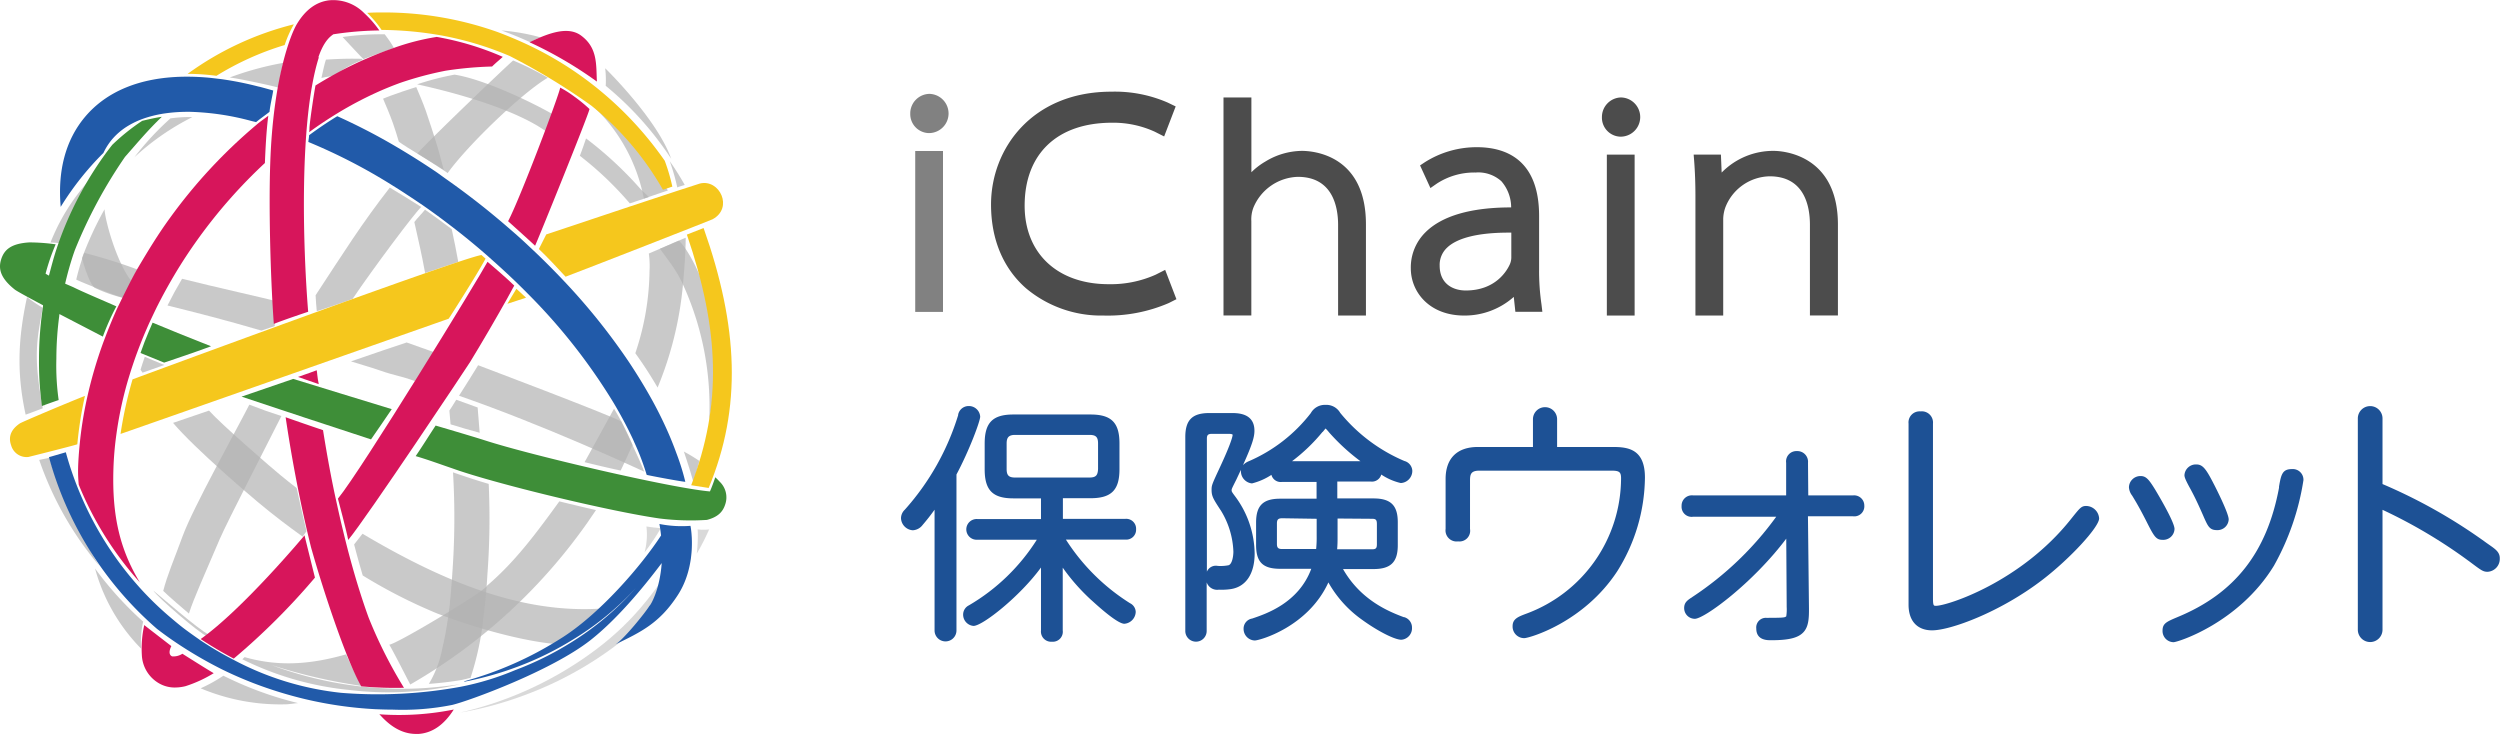 <svg xmlns="http://www.w3.org/2000/svg" viewBox="0 0 467.92 137.36"><defs><style>.cls-1{fill:#b2b2b2;}.cls-1,.cls-2{opacity:0.7;}.cls-3{fill:#d7155b;}.cls-4{fill:#3e8e38;}.cls-5{fill:#f5c71d;}.cls-6{fill:#215aa9;}.cls-7{fill:#4c4c4c;}.cls-8{fill:#1d5195;}</style></defs><title>ichainHokenWallet_logo</title><g id="レイヤー_2" data-name="レイヤー 2"><g id="レイヤー_3" data-name="レイヤー 3"><path class="cls-1" d="M116.16,88.07c.31-.53,1.94-4.24,2.24-4.77a52.66,52.66,0,0,0-3.47-6.8c-.52.91-5,9.12-5.52,10Q113.07,87.41,116.16,88.07Z"/><path class="cls-1" d="M102.44,24.76c.41-1.11.74-2.18,1.22-3.25-3-1.8-12.67-6.61-18.58-7.54a52,52,0,0,0-7,1.81C78.13,15.83,94.88,19.18,102.44,24.76Z"/><path class="cls-1" d="M28.72,110.56c.76,1.24,8.64,8,9.94,8.48l.42-.27C37.11,117.83,29.71,111.32,28.72,110.56Z"/><path class="cls-1" d="M79.57,51.1c2.12-.74,4.13-1.37,6.2-2.09-.49-2.63-.67-3.62-1.22-6.12-1.71-1.31-3.32-2.45-5-3.65-.63.8-1.37,1.5-2,2.32C78.34,45.15,78.86,47.22,79.57,51.1Z"/><path class="cls-1" d="M30.76,68.31c-1.36-.54-2.39-1-3.66-1.53-.29.81-.55,1.62-.8,2.43l.38.54C28.06,69.28,29.27,68.82,30.76,68.31Z"/><path class="cls-1" d="M109.69,25.91c-.34,1-.72,2.11-1.16,3.25a62.83,62.83,0,0,1,9.35,8.91l3.54-1.18c-.6-.69-.64-.6-1.61-1.6A69.58,69.58,0,0,0,109.69,25.91Z"/><path class="cls-1" d="M120.51,37.18S123.92,36,125,35.66a58.93,58.93,0,0,0-13.4-15.74q0,.2-.09.42A32,32,0,0,1,120.51,37.18Z"/><path class="cls-1" d="M121.44,47.45a17.29,17.29,0,0,1,.13,3.29,49.56,49.56,0,0,1-2.66,15.37,75.3,75.3,0,0,1,4.17,6.43,65.7,65.7,0,0,0,4.75-19.3c.27-3.09.5-5.93.51-8.74C127.7,44.74,122.12,47.18,121.44,47.45Z"/><path class="cls-1" d="M133.76,67.79a63.37,63.37,0,0,0-.89-10.74c-1-4.15-3.73-10-5.79-12-1,.38-2.44,1.07-3.56,1.51,1.83,2.53,3.08,4,4.31,6.69a55,55,0,0,1,4.9,25.66A62.54,62.54,0,0,0,133.76,67.79Z"/><path class="cls-1" d="M113.37,16.06a60.55,60.55,0,0,1,12.26,13.66c-2.57-7.23-11.59-16.2-12.36-16.95A19.16,19.16,0,0,1,113.37,16.06Z"/><path class="cls-1" d="M101.2,7A39.23,39.23,0,0,0,93.85,5.7q2.78,1,5.43,2.23A8.79,8.79,0,0,1,101.2,7Z"/><path class="cls-1" d="M53,11.77A57.69,57.69,0,0,0,43,14.5c2.18.31,6.83,1.3,9.19,1.91A35.27,35.27,0,0,1,53,11.77Z"/><path class="cls-1" d="M84.59,76.12l-.48.73c.08.86.15,1.72.22,2.57C86.21,80,88,80.53,89.78,81c-.11-1.56-.24-3.14-.38-4.73l-4-1.45C85.13,75.28,84.86,75.7,84.59,76.12Z"/><path class="cls-1" d="M130.91,86.28A31,31,0,0,0,128,84.52c.8,2.42,1.13,3.4,1.76,5.65a.1.1,0,0,0,.08.11C130.08,89.59,130.63,87.17,130.91,86.28Z"/><path class="cls-1" d="M65.69,67.64c1.93.62,3.41,1,5.42,1.7,2.86,1,3.89,1,6.57,2,1.37-1.77,2.52-3.61,3.8-5.34-2.52-.87-2.78-1-5.37-1.9C75.22,64.38,68.16,66.77,65.69,67.64Z"/><path class="cls-1" d="M35.61,21.91a25.66,25.66,0,0,0-3.71.25,52.61,52.61,0,0,0-6.73,7.26A47,47,0,0,1,36,21.92Z"/><path class="cls-1" d="M41.14,100.87c1.37-3.2,9.75-19.43,11.53-23-2.22-.72-3.59-1.19-6-2.13-2.59,5.07-10.54,19.29-12.48,24.59-1.68,4.59-2.85,7.22-3.64,10.27.86.85,3.8,3.41,4.81,4.24C36.34,111.79,38,108.26,41.14,100.87Z"/><path class="cls-1" d="M66,55.94c3.84-5.71,11.84-16.38,12.85-17.2-.84-.55-5-3.11-5.89-3.63-5.2,6.66-8.67,12.19-13.89,20.15,0,.61.17,2.43.22,3C60.05,58,63.88,56.75,66,55.94Z"/><path class="cls-1" d="M55.53,91.36c-1.24-1-1.82-1.41-3.05-2.44C51,87.72,41.42,79.44,39.12,76.85c-1.75.61-4.84,1.67-6.73,2.3,4.23,5,14.82,13.94,15.87,14.82,2.91,2.43,5.45,4.36,8.39,6.47.11-.17.52-.78.72-1C56.76,96.9,56.08,94,55.53,91.36Z"/><path class="cls-1" d="M34.08,52.18c-1.17,2-1.73,3-2.73,5,5.39,1.34,10.63,2.66,17.58,4.7.92-.32,1.49-.5,2.5-.86,0,0-.27-4.08-.31-4.78C51.11,56.16,39.44,53.54,34.08,52.18Z"/><path class="cls-1" d="M9.25,85.68c-.32.08-1.38.29-1.91.4A61.77,61.77,0,0,0,18.67,106C17.56,104.62,11,92.16,9.25,85.68Z"/><path class="cls-1" d="M8,76.42C6.18,66.48,6.9,63.67,8,57.61a28,28,0,0,1-2.94-2c-1.7,7.85-1.95,14.27-.26,22C5.6,77.34,7.34,76.67,8,76.42Z"/><path class="cls-1" d="M23.06,55.76c.6-1.09,2.64-5.33,2.64-5.33a96.81,96.81,0,0,0-9.94-3.1,44.93,44.93,0,0,0-1.49,5c.71.39,7,2.9,8.79,3.39"/><path class="cls-1" d="M15.35,48.31c.23,1,1.49,5.15,2.48,5.61a28,28,0,0,0,5.23,1.84,18,18,0,0,0,1.51-3.19c-2.76-3.48-4.92-11.37-5-13.4A64.05,64.05,0,0,0,15.35,48.31Z"/><path class="cls-1" d="M18.45,31.87a40.79,40.79,0,0,0-6,7.52h0a38.59,38.59,0,0,0-3,6c.61,0,1.3.09,2.13.14q.57-1.71,1.26-3.36h0a48.93,48.93,0,0,1,5.23-9.43Q18.26,32.26,18.45,31.87Z"/><path class="cls-1" d="M26.79,116.35a64.65,64.65,0,0,1-9-9.94,34.22,34.22,0,0,0,8.63,15A17.25,17.25,0,0,1,26.79,116.35Z"/><path class="cls-1" d="M116.28,78.88c-2.72-1.44-26.59-10.44-26.79-10.52-1.16,1.9-2.36,3.8-3.58,5.71,16,5.55,32.84,13.37,34.67,14.21C119.84,86.26,116.59,79.5,116.28,78.88Z"/><path class="cls-1" d="M64.13,6.93c.45.5,3.6,3.88,3.91,4.15,1.29-.57,5.37-1.94,5.72-2.06A21.31,21.31,0,0,0,72,6.42a51.36,51.36,0,0,0-7.89.51"/><path class="cls-1" d="M62.6,14.23a18,18,0,0,1,5.25-3c-.12-.2,0,0-.11-.22-2.25-.06-4.5,0-6.73.15-.32.93-.54,2.11-.85,3.43A13.94,13.94,0,0,1,62.6,14.23Z"/><path class="cls-1" d="M81.71,26.91c-.66-2.14-1.34-4.2-2-6.14-.61-1.7-1.18-3-1.8-4.47-.1,0-4.74,1.51-6.21,2.18.6,1.4,1.19,2.77,1.83,4.53.49,1.37.65,2,1.12,3.51,1.4,1.05,7,4.35,8.42,5.29C82.5,29.85,82.28,28.73,81.71,26.91Z"/><path class="cls-1" d="M96.05,11.32c-.83.64-15.86,15-17.92,17.4,1.62,1,5.2,3.34,5.66,3.67,3.73-5.2,14-15.09,18.75-17.84A56.83,56.83,0,0,0,96.05,11.32Z"/><g class="cls-2"><path class="cls-1" d="M130.6,99.55a27.23,27.23,0,0,1-.19,4.08,44,44,0,0,0,2.32-4.54,9.28,9.28,0,0,1-2.17,0A2.84,2.84,0,0,1,130.6,99.55Z"/><path class="cls-1" d="M120.63,103.4a39.56,39.56,0,0,0,3.05-4.54c-.8-.07-1.69-.17-2.69-.32A12.69,12.69,0,0,1,120.63,103.4Z"/><path class="cls-1" d="M111.59,121.54a67.33,67.33,0,0,1-25.5,11.84,66.09,66.09,0,0,0,12.2-3.31,66.78,66.78,0,0,0,17.59-9.72c6.93-5.46,9.46-9.62,13.42-15.75.07-1.31.1-2.75.07-4.16C123.25,109.79,119.52,115.54,111.59,121.54Z"/></g><path class="cls-1" d="M112.61,113.9c-14.8,1-29.37-4.88-44.76-14l-1.57,2q.78,3,1.61,5.81a97.31,97.31,0,0,0,14,7.14c13.68,5.13,21.83,5.66,21.83,5.66A39.3,39.3,0,0,0,112.61,113.9Z"/><path class="cls-1" d="M104.69,93.84c-4.36,6-8.28,11.32-13.59,15.83,0,.75-16.38,10.64-18.23,11,1,1.73,3.16,6,3.92,7.45A103.73,103.73,0,0,0,110,97.74l1.55-2.27C111.33,95.43,106.89,94.39,104.69,93.84Z"/><path class="cls-1" d="M37.55,128.83a38.51,38.51,0,0,0,15.81,3c.7,0,1.74-.19,2.45-.23a66.17,66.17,0,0,1-14-5.13A28.75,28.75,0,0,1,37.55,128.83Z"/><path class="cls-1" d="M79.94,128.75c-.79.06-1.59.1-2.39.13a66.69,66.69,0,0,1-8.47-.25l-1.49-.14h0a70.69,70.69,0,0,1-16.74-4,102.08,102.08,0,0,0,16.94,3.91,55.09,55.09,0,0,1-3-5.93c-6.1,1.74-12.25,2.47-19,.52l-.22.2-.2.21a57.91,57.91,0,0,0,20,5.74c1.41.17,2.82.29,4.25.36,1,.05,1.9.08,2.86.08,1.88,0,3.74-.08,5.57-.24.55-.05,1.1-.1,1.65-.17a59.15,59.15,0,0,0,6.41-1.1C84.05,128.36,82,128.6,79.94,128.75Z"/><path class="cls-1" d="M91.47,90.57c-2.18-.63-4.46-1.39-6.68-2.16a143.34,143.34,0,0,1-.13,18.9c-.09,1.47-.2,2.9-.33,4.28l-.12,1.18c0,.49-.11,1-.17,1.43a63,63,0,0,1-1.26,7.19A20.38,20.38,0,0,1,80.27,128q3.09-.22,6.14-.73l1.66-.4a54.6,54.6,0,0,0,2.31-10.36s0-.07,0-.11q.27-2,.48-4.14c.08-.83.15-1.69.22-2.55s.1-1.48.15-2.24A140.34,140.34,0,0,0,91.47,90.57Z"/><path class="cls-1" d="M128.16,34.62a50,50,0,0,0-2.81-4.46,37.42,37.42,0,0,1,1.41,4.92C126.89,35,127.79,34.73,128.16,34.62Z"/><path class="cls-1" d="M8.33,76.3a67.87,67.87,0,0,1-.51-8.48,66.28,66.28,0,0,1,.75-9.72l-.09-.05"/><path class="cls-1" d="M82,66.3v0Z"/><path class="cls-1" d="M128.6,90.82c0-.11,0-.23-.08-.35"/><path class="cls-1" d="M44.64,123.27h0Z"/><path class="cls-1" d="M44.64,123.27h0Z"/><path class="cls-1" d="M44.64,123.27h0Z"/><path class="cls-1" d="M34.09,121Z"/><path class="cls-3" d="M71,133.66c2.07,2.38,4.25,3.6,6.55,3.7a7,7,0,0,0,.91,0c2.53-.22,4.68-1.73,6.47-4.56a51.81,51.81,0,0,1-13.65.91Z"/><path class="cls-3" d="M108.82,6.7c-2.25-1.72-5.57-.82-9.7,1.21a74.88,74.88,0,0,1,12.6,7.36C111.56,12.1,111.88,9,108.82,6.7Z"/><path class="cls-3" d="M59.38,70.12c0-.27-.07-.54-.1-.82L58,69.77l-2.22.78,1.44.5,2.44.85C59.53,71.31,59.45,70.72,59.38,70.12Z"/><path class="cls-4" d="M54.88,70.92l-9.67,3.32c.63.23,22.58,7.49,24.23,8,1.21-1.75,2.59-3.74,3.88-5.66C71.11,75.89,55.46,71.12,54.88,70.92Z"/><path class="cls-3" d="M107.47,18.06a19.94,19.94,0,0,0-2.62-1.66c-.22,1.46-7.55,20.87-9.75,25,1.09,1,4.45,4,5.05,4.6.48-1,9.81-24,10.19-25.59A27.88,27.88,0,0,0,107.47,18.06Z"/><path class="cls-4" d="M28.56,60.39q-.37.84-.72,1.68c-.56,1.32-1.07,2.64-1.54,4,1.58.66,2.72,1.12,4.42,1.8.22-.08,6-2,8.78-3.06C35.36,63.18,31.9,61.79,28.56,60.39Z"/><path class="cls-5" d="M90.11,47.73C85.88,48.4,25.2,70.86,24.81,71a77.76,77.76,0,0,0-2.25,10.22c1.16-.38,59.83-21,61.42-21.57.48-.71,5.35-8.34,6.9-11.24Z"/><path class="cls-3" d="M91.25,49c-1.54,2.9-23.61,39-28,44.33,0,0,1.72,6.46,1.92,7.73,3.36-4,22.66-33,22.82-33.31,2.44-4,4.76-8,6.9-11.81.54-1,.84-1.54,1.36-2.49C94.63,51.88,93,50.52,91.25,49Z"/><path class="cls-3" d="M57,100.2c-.3.36-11.51,13.76-19.44,19.41a69,69,0,0,0,6.19,3.66,127.28,127.28,0,0,0,15.2-15.16S57.15,100.89,57,100.2Z"/><path class="cls-3" d="M69,115.61c-.82-2.25-1.61-4.67-2.37-7.21-.55-1.86-1.09-3.8-1.61-5.8-.3-1.18-.6-2.38-.89-3.59-.37-1.51-.72-3.05-1.06-4.62-1-4.43-1.84-9.07-2.61-13.88-2.37-.8-4.72-1.61-7-2.42.77,5.21,1.67,10.28,2.67,15.13q.82,4,1.74,7.79c.17.69.32,1.38.51,2,2,7.09,6.31,20.29,9.23,25.45a67.73,67.73,0,0,0,8,.27A85.73,85.73,0,0,1,69,115.61Z"/><path class="cls-3" d="M81.74,6.91A43.8,43.8,0,0,0,73.63,9l-1.08.38c-1.3.47-2.6,1-3.89,1.57-.41.17-.81.34-1.22.53q-2.72,1.24-5.39,2.75c-1,.56-2,1.15-3,1.77-.19.94-1,6.14-1.13,7.92,0,.27,0,.55-.07.83,1.79-1.32,3.63-2.53,5.49-3.66a68.55,68.55,0,0,1,7-3.71c1.46-.67,2.94-1.27,4.42-1.82a64,64,0,0,1,8.67-2.33,68,68,0,0,1,8.67-.78c.89-.87,1.44-1.27,2-1.81A54,54,0,0,0,81.74,6.91Z"/><path class="cls-6" d="M126.6,84.82c-.62-1.71-1.34-3.47-2.17-5.25-.69-1.49-1.45-3-2.26-4.48q-2-3.63-4.42-7.28A117.92,117.92,0,0,0,105.5,52.54q-2.52-2.67-5.23-5.26l-1.83-1.72c-1.06-1-2.13-1.93-3.23-2.88-.69-.6-1.39-1.2-2.1-1.79-3.22-2.7-6.52-5.21-9.86-7.55l-1.38-1q-2.06-1.4-4.13-2.7t-4.28-2.59c-3.45-2-6.91-3.76-10.33-5.3-1.86,1.13-3.48,2.24-5.28,3.56,0,.37-.11.89-.14,1.26a104.9,104.9,0,0,1,15.9,8.23c.84.52,1.69,1.06,2.53,1.62,1,.65,2,1.32,3,2q2.59,1.8,5.15,3.77,2.34,1.78,4.62,3.69c.83.69,1.64,1.39,2.44,2.09l.77.69q2.57,2.28,5,4.64c.56.56,1.13,1.11,1.68,1.68a109,109,0,0,1,16.12,20.54q1.45,2.45,2.67,4.88c.31.63.62,1.25.91,1.88l.26.6a46,46,0,0,1,2.28,6c.79.2,6.66,1.29,7.23,1.3A43.8,43.8,0,0,0,126.6,84.82Z"/><path class="cls-3" d="M48,23.36A97,97,0,0,0,31.88,40.7c-2.2,3-4.14,6.19-6,9.33-1.21,2-3.79,7.36-4.09,8q-1.12,2.53-2.09,5.09c-.13.34-.26.68-.38,1a82.13,82.13,0,0,0-3,10.26,71.89,71.89,0,0,0-1.43,9.06c-.13,1.36-.23,2.72-.27,4.06a26.06,26.06,0,0,0,.12,3.22A62.64,62.64,0,0,0,26.17,109c-3.68-6.09-5.22-12.3-4.94-21.25a60.06,60.06,0,0,1,.56-6.49,69.76,69.76,0,0,1,2.05-9.71c.14-.49.3-1,.44-1.46.34-1.11.71-2.21,1.1-3.32.52-1.43,1.07-2.86,1.67-4.29.26-.6.52-1.21.79-1.82.46-1,.94-2,1.45-3.06q1.5-3,3.27-6,2.13-3.6,4.64-7.07A95.64,95.64,0,0,1,49.58,30.51c.1-2.41.26-6,.64-8.85C49.51,22.22,48.66,22.77,48,23.36Z"/><path class="cls-5" d="M40.51,14.19A53.72,53.72,0,0,1,53.28,8.43,20.73,20.73,0,0,1,55,4.55a57.35,57.35,0,0,0-19.88,9.27A42.42,42.42,0,0,1,40.51,14.19Z"/><path class="cls-3" d="M59.59,10.72c1.13-3.32,2.43-4,2.79-4.3A61,61,0,0,1,71,5.7a19.74,19.74,0,0,0-2.79-3.2h0A8.13,8.13,0,0,0,61.58.06c-2.4.3-4.4,1.77-6,4.42h0c-1.14,1.86-4.48,10.18-5,26.15-.28,7.7,0,20.8.67,30,1.75-.72,6.43-2.28,6.43-2.28-1-12.31-1.7-36,2-47.62"/><path class="cls-5" d="M131.69,42.68c-.61.24-2.76,1.07-3.13,1.23,6.14,17.94,6.6,31.81.81,46.91.9.15,2.48.4,3.27.51C138.89,76.28,138.2,61.12,131.69,42.68Z"/><path class="cls-5" d="M3.72,79.25c-1.13.76-2.37,2.06-1.63,4.12a3,3,0,0,0,3.23,2.16s8-2,9.15-2.37A71.89,71.89,0,0,1,15.9,74.1C13.55,75,4.21,78.93,3.72,79.25Z"/><path class="cls-6" d="M48.67,16.26l-.37-.08a61.63,61.63,0,0,0-6.81-1.36l-1.76-.21a44.73,44.73,0,0,0-5.58-.25c-7.93.17-14.21,2.71-18.27,7.56-3.61,4.32-5.11,10.06-4.52,16.8a54.45,54.45,0,0,1,8-10.1,11.71,11.71,0,0,1,1.57-2.48,12.19,12.19,0,0,1,2.71-2.38,15.69,15.69,0,0,1,3.62-1.7,21.85,21.85,0,0,1,3.58-.83,29.88,29.88,0,0,1,4.34-.3h.39A48.73,48.73,0,0,1,47,22.63c.47.12.46.1.93.23.7-.59,1.8-1.36,2.51-1.92.18-1.53.48-2.62.7-4C50.32,16.71,49.5,16.48,48.67,16.26Z"/><path class="cls-4" d="M134.67,90.13c-.23-.26-.49-.52-.79-.8-.3.89-.62,1.77-1,2.65-7.21-.62-33.4-6.73-42.16-9.57-2.3-.74-8.52-2.56-9.18-2.76-1.28,1.93-2.46,3.85-3.74,5.72C80,86,82.7,87,84.74,87.69c7.83,2.82,29.28,8,38.68,9.35a47.22,47.22,0,0,0,8.89.27c2-.52,2.95-1.45,3.41-2.85A4.05,4.05,0,0,0,134.67,90.13Z"/><path class="cls-5" d="M131,34.35c-.7.17-24.72,8.15-28.76,9.53-.46.93-.9,1.78-1.38,2.73,1.81,1.73,3.34,3.4,5,5.18,3.7-1.38,27-10.5,27.51-10.75C137.32,38.92,134.69,33.45,131,34.35Z"/><path class="cls-5" d="M124.42,30.09a65.54,65.54,0,0,0-13.11-13.95A64.35,64.35,0,0,0,98.56,8.27C96.79,7.45,95,6.7,93.14,6A63.5,63.5,0,0,0,71.93,2.33c-1.25,0-2,0-3.21.08a19,19,0,0,1,2.7,3.19,66.68,66.68,0,0,1,11,1,60.09,60.09,0,0,1,13,3.89,120.77,120.77,0,0,1,15.26,9.28,55.27,55.27,0,0,1,13.4,15.75c.58-.18,1.25-.43,1.76-.59A35.2,35.2,0,0,0,124.42,30.09Z"/><path class="cls-4" d="M26.61,22.62A39.12,39.12,0,0,0,21,27.12c-.57.73-1.13,1.47-1.67,2.23A66.16,66.16,0,0,0,12.3,42q-.92,2.2-1.68,4.48c-.56,1.67-1,3.38-1.46,5.11-.24-.13-.46-.26-.63-.37a39.29,39.29,0,0,1,1.89-5.49,36.67,36.67,0,0,0-4.92-.36C2.1,45.58.82,46.71.24,48.47S0,52,2.77,54.2c.37.29,2.45,1.43,5.28,2.93,0,.08,0,.15,0,.23a66.17,66.17,0,0,0-.75,9.72A61.38,61.38,0,0,0,7.85,76c.57-.24,2.74-1,3.13-1.12a46.14,46.14,0,0,1-.43-7.75,61.85,61.85,0,0,1,.54-8c0-.12,0-.23.05-.34L19.25,63a45.36,45.36,0,0,1,2.53-5.66c-2.4-1.07-6.11-2.62-7.93-3.52-.17-.09-.84-.37-1.66-.73q.64-2.77,1.53-5.45l.26-.75A89.88,89.88,0,0,1,23.4,29.36c2.57-2.91,4.13-4.83,6.89-7.5C29,22.05,27.65,22.37,26.61,22.62Z"/><path class="cls-3" d="M32.07,120.93c-.47-.38-4.62-3.56-5.07-3.94a20.2,20.2,0,0,0-.45,5.62,6.42,6.42,0,0,0,2.76,5,5.89,5.89,0,0,0,3.25,1.07,8.33,8.33,0,0,0,2.16-.25A23.93,23.93,0,0,0,40,126c-1.57-.92-5.86-3.64-5.86-3.64a3.07,3.07,0,0,1-1.93.49C31.69,122.62,31.54,122,32.07,120.93Z"/><polygon class="cls-5" points="96.65 54.05 94.96 56.86 98.46 55.72 96.65 54.05"/><path class="cls-6" d="M129.23,98.42a21.39,21.39,0,0,1-5.81-.35c.14.75.23,1.46.31,2.15-3.51,5.43-11.52,14.84-18.94,19.39a66,66,0,0,1-17.89,7.9.36.36,0,0,1,0,.09A61.61,61.61,0,0,0,97,124.74a58.87,58.87,0,0,0,10.49-5.19,52.94,52.94,0,0,0,11.51-9.5,54.57,54.57,0,0,1-12.11,10.2,58.62,58.62,0,0,1-10.5,5.19,51.43,51.43,0,0,1-10.17,3.1,85.94,85.94,0,0,1-22.32,1.14,55.29,55.29,0,0,1-20.24-6.21h0a61.51,61.51,0,0,1-6.18-3.65c-1-.7-2.05-1.43-3.05-2.19s-2-1.62-3-2.47a60.14,60.14,0,0,1-4.49-4.31,62.29,62.29,0,0,1-11.75-18,61.64,61.64,0,0,1-2.87-8.2l-2.68.78-.48.13A65.31,65.31,0,0,0,28,116.47c.45.42.92.83,1.39,1.24q2.36,1.82,4.91,3.45a78.06,78.06,0,0,0,7,4c2,1,4.05,1.89,6.16,2.71a76.74,76.74,0,0,0,9.72,3,73.55,73.55,0,0,0,12.93,1.86c1.14.05,2.27.09,3.41.09a47.34,47.34,0,0,0,11.11-.88c3.23-.77,18.53-6.38,25.82-12.07,4.81-3.76,9.72-9.57,13.4-14.48-.37,5.18-2.16,8-2.29,8-.71,1.2-4.92,6.41-6.38,7.22,4.72-2.29,8.24-3.93,11.65-9.18C130.53,105.78,129.35,98.88,129.23,98.42Z"/><g class="cls-2"><rect class="cls-7" x="171.3" y="28.26" width="5.2" height="30.12"/><path class="cls-7" d="M173.81,24.91a3.67,3.67,0,0,0,.12-7.34,3.66,3.66,0,0,0-3.56,3.67A3.56,3.56,0,0,0,173.81,24.91Z"/></g><path class="cls-7" d="M243.67,28.24a13.34,13.34,0,0,0-6.84,2,12.77,12.77,0,0,0-2.61,2v-14H229v40.8h5.21V41.39a6.22,6.22,0,0,1,.38-2.51,9.3,9.3,0,0,1,8.32-5.78c6.56,0,7.54,5.67,7.54,9V59.06h5.21V42C255.67,28.91,245.67,28.24,243.67,28.24Z"/><path class="cls-7" d="M288.07,50.47V40.41c0-10.63-6.33-12.86-11.65-12.86a18.09,18.09,0,0,0-9.79,2.85l-.84.56,1.94,4.24,1.16-.81a12.8,12.8,0,0,1,7.31-2.1A6.45,6.45,0,0,1,281,33.91a7.49,7.49,0,0,1,1.84,4.91c-7.56,0-12.94,1.6-16,4.62a9.23,9.23,0,0,0-2.78,6.8c0,4.38,3.44,8.82,10,8.82a13.84,13.84,0,0,0,9.27-3.49l.3,2.79h5.05L288.52,57A43,43,0,0,1,288.07,50.47Zm-13.73,3.9c-2.36,0-4.88-1.22-4.88-4.65a4.4,4.4,0,0,1,1.36-3.34c1.93-1.87,5.9-2.84,11.53-2.84h.52v4.73a3.31,3.31,0,0,1-.25,1.14C282.11,50.58,280,54.37,274.34,54.37Z"/><path class="cls-7" d="M303.38,18.24a3.66,3.66,0,0,0-3.55,3.67,3.56,3.56,0,0,0,3.44,3.67,3.67,3.67,0,0,0,.11-7.34Z"/><rect class="cls-7" x="300.75" y="28.94" width="5.2" height="30.12"/><path class="cls-7" d="M332,28.24a13.48,13.48,0,0,0-9.76,4.06l-.14-3.36H317l.1,1.27c.15,2,.23,4.12.23,6.62V59.06h5.2V40.93a7,7,0,0,1,.39-2.08A9.08,9.08,0,0,1,331.22,33c6.56,0,7.54,5.67,7.54,9.05v17H344v-17C344,28.63,333.2,28.24,332,28.24Z"/><path class="cls-7" d="M218.08,50.51l-1.77.9a20.61,20.61,0,0,1-8.83,1.78c-9.54,0-15.7-5.77-15.7-14.69,0-9.72,6.11-15.53,16.35-15.53a18.66,18.66,0,0,1,8,1.68l1.76.89,2.16-5.62-1.47-.71A24.74,24.74,0,0,0,208,17.16c-14.78,0-22.51,10.62-22.51,21.12,0,6.51,2.27,11.93,6.55,15.68a21.9,21.9,0,0,0,14.5,5.1,28.8,28.8,0,0,0,12.22-2.34l1.43-.72Z"/><path class="cls-8" d="M212.64,99.06a1.85,1.85,0,0,0-2.07-1.94H198.94V93.25h5.17c3.9,0,5.42-1.52,5.42-5.42V83c0-3.9-1.52-5.42-5.42-5.42H189.67c-3.86,0-5.37,1.52-5.37,5.42v4.86c0,3.9,1.51,5.42,5.37,5.42h5.17v3.87h-11.9a1.94,1.94,0,1,0,0,3.87h11.12a37.27,37.27,0,0,1-12.61,12.22l-.08.05a1.93,1.93,0,0,0-1.1,1.65,2.12,2.12,0,0,0,1.94,2.21c1.69,0,8.69-5.52,12.63-10.93V118a1.91,1.91,0,0,0,2.07,2.11,1.87,1.87,0,0,0,2-2.11V106.25a37.76,37.76,0,0,0,5.34,6.06c.05,0,4.68,4.44,6.2,4.44a2.31,2.31,0,0,0,2.12-2.21,1.88,1.88,0,0,0-1.07-1.64,38.6,38.6,0,0,1-12-11.91h11.08A1.85,1.85,0,0,0,212.64,99.06Zm-8.76-9.68H190c-1.19,0-1.59-.41-1.59-1.6V83c0-1.16.43-1.6,1.59-1.6h13.93c1.19,0,1.59.41,1.59,1.6v4.76C205.47,89,205.1,89.38,203.88,89.38Z"/><path class="cls-8" d="M181.24,76a2,2,0,0,0-1.9,1.58l0,.11a47.33,47.33,0,0,1-10,17.72,2.22,2.22,0,0,0-.7,1.58,2.36,2.36,0,0,0,2.21,2.26,2.47,2.47,0,0,0,1.84-1c.77-.9,1.51-1.83,2.23-2.85V118a2.05,2.05,0,1,0,4.1,0V88.81c2.44-4.58,4.44-10,4.44-10.83A2.12,2.12,0,0,0,181.24,76Z"/><path class="cls-8" d="M256.53,90.13a1.82,1.82,0,0,0,2-1.31,11,11,0,0,0,3.65,1.59,2.28,2.28,0,0,0,2.16-2.31,2,2,0,0,0-1.49-1.82,31.28,31.28,0,0,1-12-9,3,3,0,0,0-2.78-1.5,3,3,0,0,0-2.73,1.54,29.38,29.38,0,0,1-11.59,9,3,3,0,0,0-1.11.75c1.81-4,2.15-5.33,2.15-6.45,0-3.31-3.14-3.31-4.32-3.31h-4.12c-3.2,0-4.5,1.3-4.5,4.5v36.29a2,2,0,1,0,4,0V109a2.08,2.08,0,0,0,2.28,1.37,11.78,11.78,0,0,0,2.17-.1c2.87-.4,4.53-2.84,4.53-6.69a18.28,18.28,0,0,0-3.73-10.78l-.09-.12c-.44-.6-.49-.7-.49-.93s.06-.35.89-2l.85-1.82a1,1,0,0,0,0,.24,2.3,2.3,0,0,0,2.07,2.31,11.93,11.93,0,0,0,3.64-1.6,1.8,1.8,0,0,0,2,1.32h6.45v3.14h-6.82c-3.2,0-4.5,1.29-4.5,4.46V102c0,3.21,1.26,4.46,4.5,4.46h5.83c-2.36,6.37-8.42,8.42-11.06,9.31a1.91,1.91,0,0,0-1.61,1.9,2.17,2.17,0,0,0,2.08,2.21c.93,0,10-2.55,13.79-10.87a21.4,21.4,0,0,0,6.32,7c2.93,2.13,6.09,3.73,7.33,3.73a2.16,2.16,0,0,0,2-2.3,2,2,0,0,0-1.47-1.93l-.08,0c-2.65-1-8-3.1-11.36-9h5.7c3.23,0,4.55-1.29,4.55-4.46v-4.3c0-3.17-1.32-4.46-4.55-4.46h-6.77V90.13ZM225.89,107V82.1c0-.69.22-.9,1-.9h3c.64,0,.79.1.82.17,0,.46-.61,2.29-2.31,5.94-1.6,3.44-1.63,3.51-1.63,4.41,0,1.17.37,1.74,1.6,3.63l.13.19a15.71,15.71,0,0,1,2.35,7.69c0,.93-.25,2.39-.92,2.57a7.77,7.77,0,0,1-2,.12A1.82,1.82,0,0,0,225.89,107Zm20.55-9.9v3.33a21.09,21.09,0,0,1-.1,2.33H240c-.74,0-1-.21-1-.95V98c0-.74.21-1,1-1Zm1.12-16.24h0c.18-.22.43-.54.55-.66a8.64,8.64,0,0,1,.66.74,38.42,38.42,0,0,0,5.86,5.38H241.83A33.17,33.17,0,0,0,247.56,80.81Zm9.24,16.24c.72,0,.91.2.91,1v3.76c0,.75-.19.95-.91.95h-6.53c.08-.88.08-1.61.08-2.23V97.05Z"/><path class="cls-8" d="M301.89,83.66H291.44V78.47a2.26,2.26,0,1,0-4.52,0v5.19h-10.3c-3.9,0-6.05,2.13-6.05,6V99a2.07,2.07,0,0,0,2.34,2.33A2,2,0,0,0,275.14,99V90c0-1.19.12-1.91,1.77-1.91H301.6c1.49,0,1.81.26,1.81,1.43a27.08,27.08,0,0,1-17.76,25.35c-1.58.59-2.54,1-2.54,2.33a2.17,2.17,0,0,0,2.19,2.24c.89,0,11.08-2.89,17.39-12.51a33.46,33.46,0,0,0,5.19-17.55C307.88,84.1,304.79,83.66,301.89,83.66Z"/><path class="cls-8" d="M346.87,92.72h-8.42l-.05-6.1a2,2,0,0,0-2.09-2.19,1.93,1.93,0,0,0-2,2.19l0,6.1H316.88a1.93,1.93,0,0,0-2.14,2,1.88,1.88,0,0,0,2.14,2h15.57a60.34,60.34,0,0,1-15.67,15c-.9.6-1.56,1-1.56,2.1a2,2,0,0,0,2,2c1.77,0,10.79-6.61,17.11-15l.08,12.33v.44a8.48,8.48,0,0,1-.08,1.77.7.7,0,0,1-.14.09c-.25.14-.6.19-3.57.19a1.8,1.8,0,0,0-1.9,2c0,2.19,2,2.19,2.77,2.19,3.27,0,5-.42,6-1.44s1.11-2.56,1.09-4.57l-.19-17.19h8.41a1.88,1.88,0,0,0,2.14-2A1.91,1.91,0,0,0,346.87,92.72Z"/><path class="cls-8" d="M390.46,94.7c-.87,0-1.18.39-2.48,2l-.36.45c-9.37,11.82-23.17,16.24-25.27,16.24-.44,0-.56,0-.56-1.57V79.29A2.1,2.1,0,0,0,359.45,77a2.07,2.07,0,0,0-2.23,2.29v33.9c0,3,1.6,4.79,4.4,4.79,3.43,0,12.78-3.39,20.74-9.52,5.12-3.94,10.53-9.81,10.53-11.43A2.48,2.48,0,0,0,390.46,94.7Z"/><path class="cls-8" d="M428.94,87.8c-1.78,0-2,1.09-2.38,3.27l0,.22c-2.26,12.1-8.28,19.79-19,24.21-2,.85-2.8,1.17-2.8,2.51a2.1,2.1,0,0,0,2.05,2.19c.81,0,12.27-3.63,18.8-14.32h0a47.56,47.56,0,0,0,5.52-16A2,2,0,0,0,428.94,87.8Z"/><path class="cls-8" d="M410.06,91.67c.48.89,1.19,2.25,2.53,5.35.67,1.47,1,2.2,2.32,2.2a2.1,2.1,0,0,0,2.23-2c0-1.17-2.47-6-2.49-6.05-1.63-3.21-2.26-4.24-3.55-4.24a2.14,2.14,0,0,0-2.24,2c0,.31.09.74,1.15,2.64Z"/><path class="cls-8" d="M407,99c0-1.39-3.56-7.25-3.59-7.31-1.16-1.88-1.7-2.59-2.75-2.59a2.16,2.16,0,0,0-2.19,2.09,2.8,2.8,0,0,0,.6,1.57c.72,1.18,1.41,2.35,2.57,4.62,1.51,3,1.87,3.66,3.12,3.66A2.11,2.11,0,0,0,407,99Z"/><path class="cls-8" d="M465.94,102l-.47-.33a99.7,99.7,0,0,0-19.54-11.07V78.32a2.31,2.31,0,0,0-4.62,0v39.54a2.31,2.31,0,0,0,4.62,0V95.42a94.91,94.91,0,0,1,16,9.48l.17.12c2.27,1.7,2.62,2,3.49,2a2.41,2.41,0,0,0,2.29-2.42C467.92,103.42,467.2,102.87,465.94,102Z"/></g></g></svg>